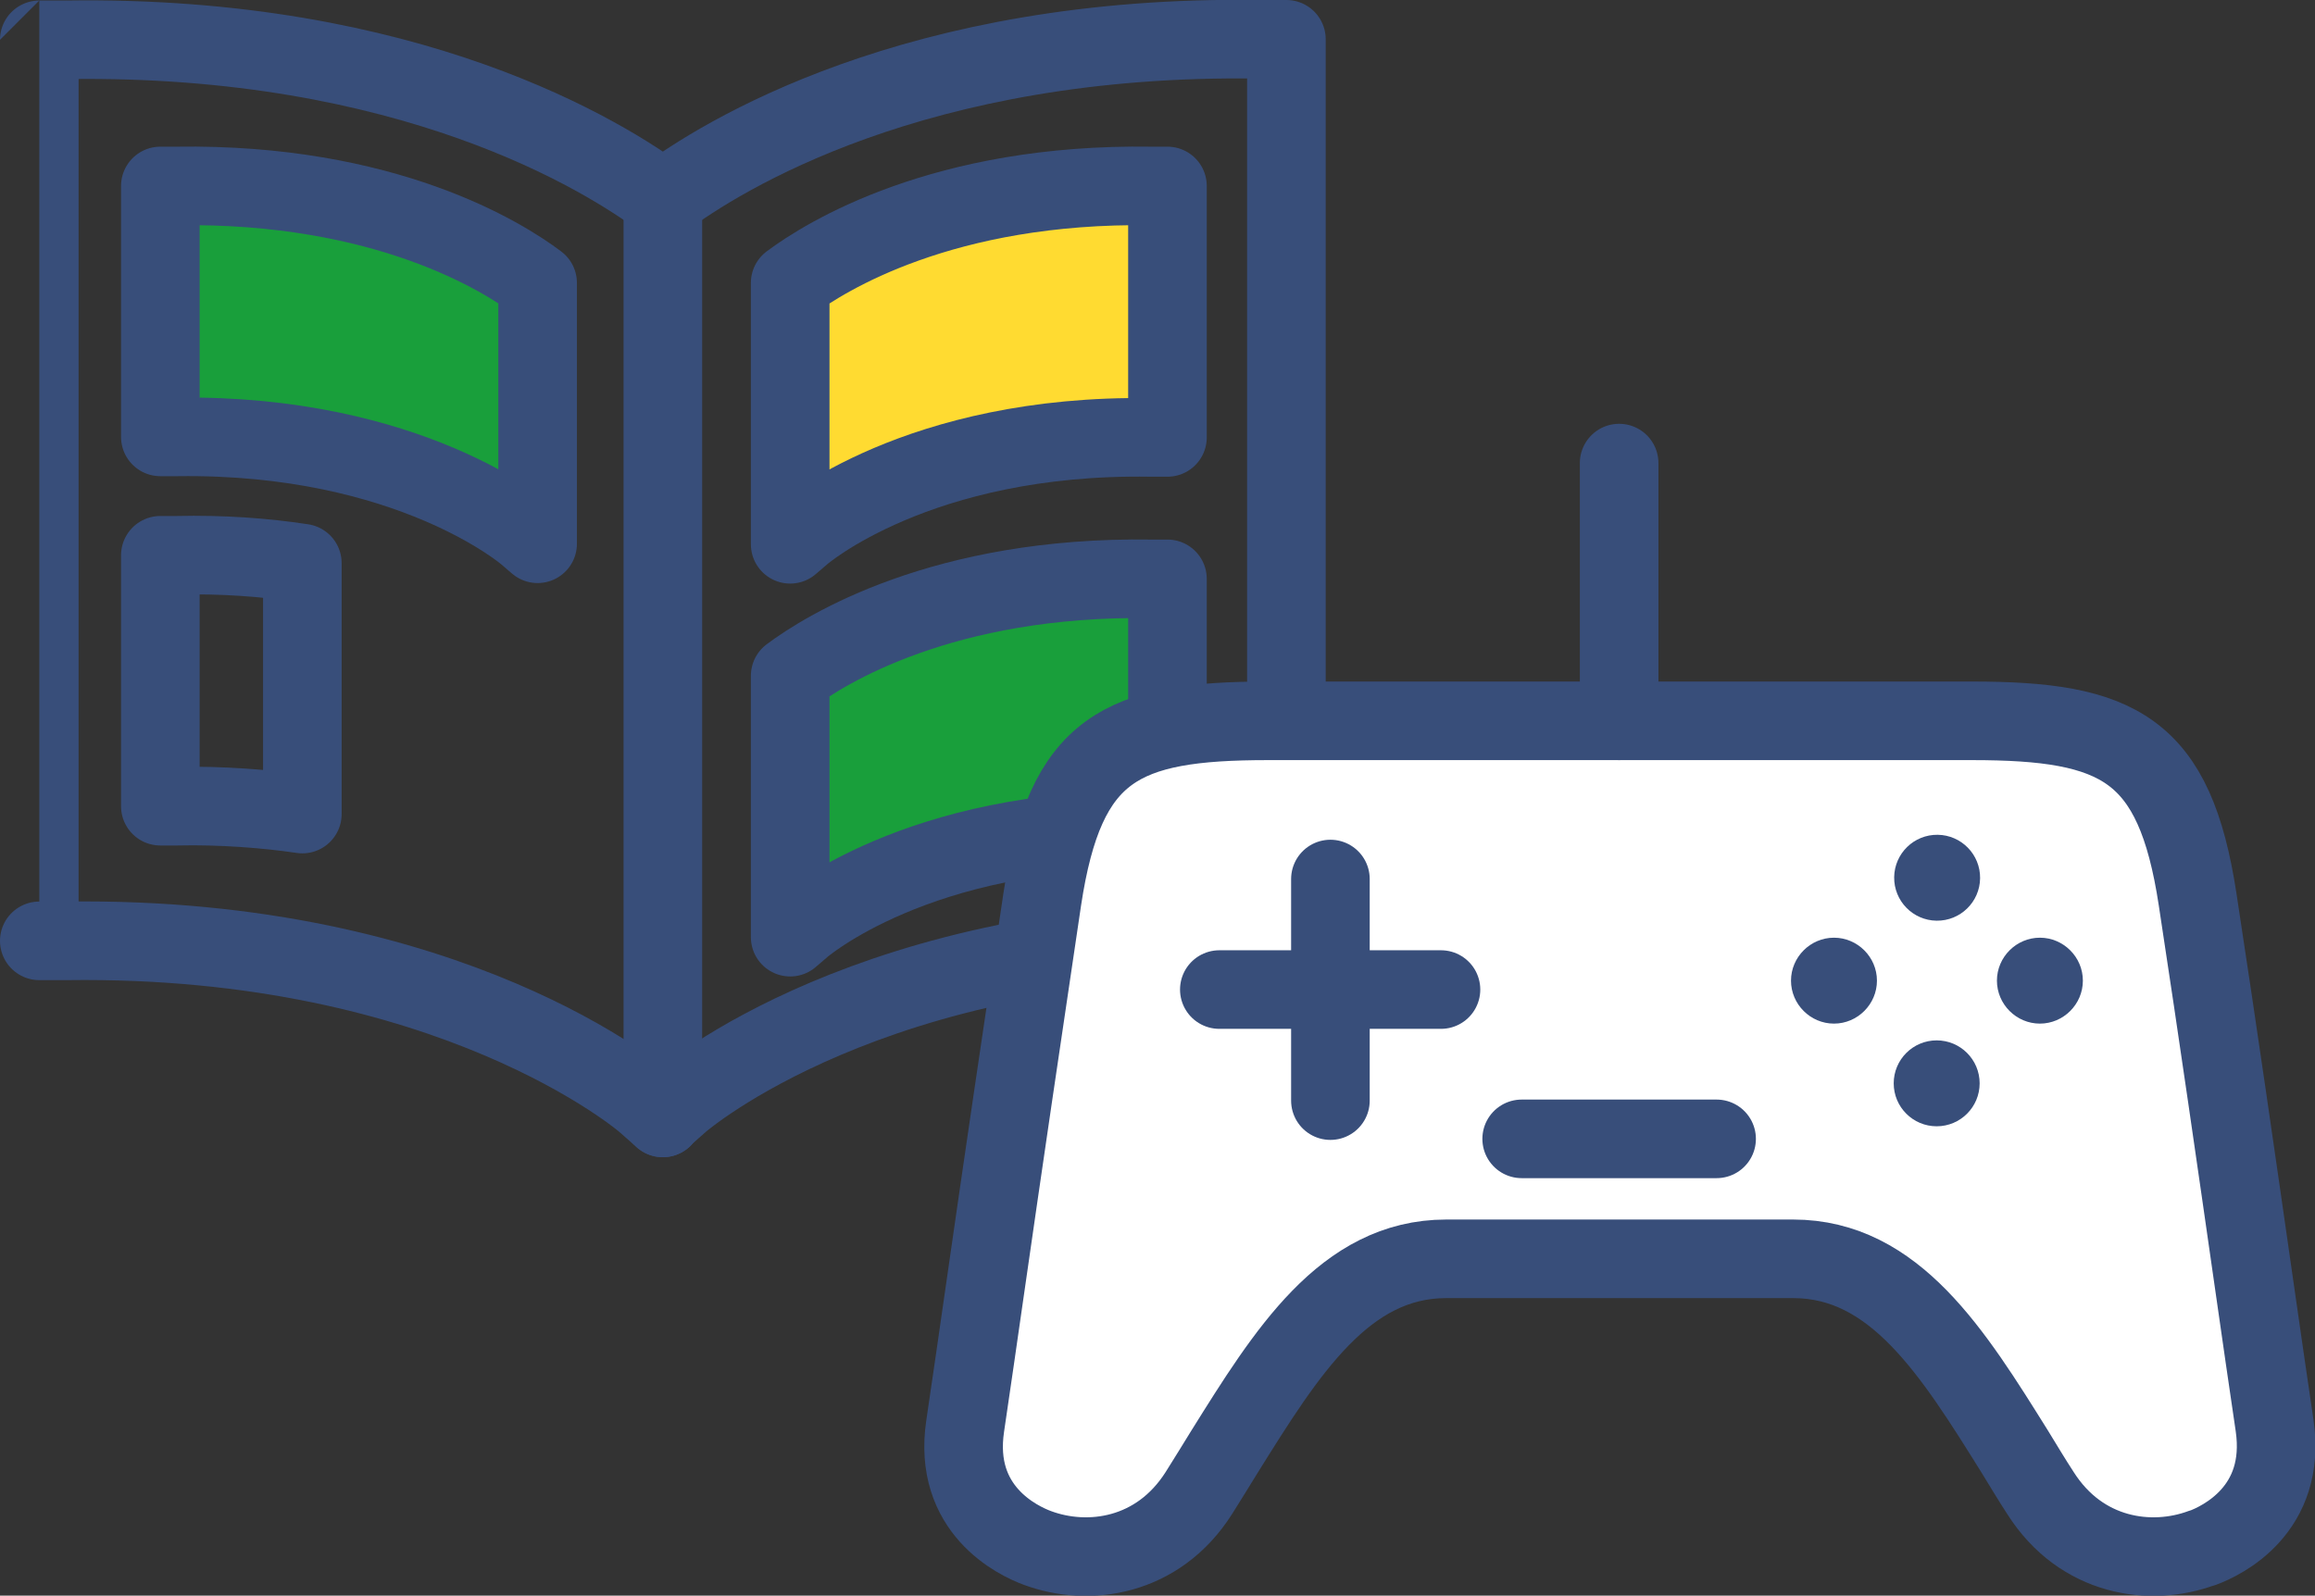 <?xml version="1.0" encoding="UTF-8"?><svg id="_レイヤー_2" xmlns="http://www.w3.org/2000/svg" viewBox="0 0 44.18 30.46"><rect x="0" y="0" width="44.18" height="30.46" fill="#333333" stroke="none"/><defs><style>.cls-1{fill:none;}.cls-1,.cls-2,.cls-3,.cls-4{stroke:#384e7a;stroke-linecap:round;stroke-linejoin:round;stroke-width:1.5px;}.cls-2{fill:#fff;}.cls-5{fill:#384e7a;stroke-width:0px;}.cls-3{fill:#ffdb31;}.cls-4{fill:#199f3b;}</style></defs><g id="_ヘッダーマウスオーバー"><path class="cls-1" d="M12.65,21.34l-.34-.3s-3.67-3.18-11.04-3.08h-.52S.75.76.75.76h.51c6.57-.1,10.29,2.23,11.39,3.05,1.1-.82,4.82-3.16,11.39-3.06h.51v17.21h-.52c-7.36-.11-11,3.04-11.04,3.07l-.34.3Z"/><path class="cls-4" d="M10.26,10.38l-.21-.18s-2.22-1.92-6.67-1.86h-.32s0-4.79,0-4.79h.31c3.98-.06,6.23,1.35,6.89,1.85v4.98Z"/><path class="cls-3" d="M15.08,5.4c.67-.5,2.92-1.91,6.89-1.85h.31v4.8h-.32c-4.45-.07-6.65,1.84-6.67,1.86l-.21.18v-4.98Z"/><path class="cls-4" d="M15.08,12.9c.67-.5,2.92-1.91,6.89-1.85h.31v4.8h-.32c-4.45-.07-6.65,1.84-6.67,1.86l-.21.18v-4.98Z"/><path class="cls-1" d="M5.77,15.54c-.67-.1-1.56-.17-2.39-.15h-.32s0-4.79,0-4.79h.31c.88-.02,1.68.04,2.4.15v4.79Z"/><line class="cls-1" x1="12.65" y1="3.82" x2="12.65" y2="21.34"/><path class="cls-2" d="M42.02,29.55c-.97.36-2.3.18-3.08-1.05-.17-.26-.33-.53-.49-.79-1.18-1.89-2.29-3.68-4.23-3.68h-6.62c-1.94,0-3.05,1.79-4.23,3.68-.16.26-.32.52-.49.79-.78,1.23-2.11,1.41-3.08,1.05-.38-.14-1.62-.73-1.38-2.33.13-.87.25-1.72.37-2.55.36-2.51.71-4.88,1.1-7.5.44-2.9,1.51-3.41,4.31-3.41h13.43c2.8,0,3.87.52,4.31,3.41.4,2.62.74,4.99,1.1,7.5.12.83.24,1.68.37,2.55.23,1.6-1,2.19-1.38,2.33Z"/><circle class="cls-5" cx="36.96" cy="16.75" r=".82" transform="translate(19.73 53.49) rotate(-89.24)"/><circle class="cls-5" cx="36.96" cy="20.68" r=".82"/><path class="cls-5" d="M38.93,17.9c-.45,0-.82.37-.82.82s.37.82.82.82.82-.37.82-.82-.37-.82-.82-.82Z"/><path class="cls-5" d="M35,17.9c-.45,0-.82.37-.82.82s.37.82.82.82.82-.37.82-.82-.37-.82-.82-.82Z"/><line class="cls-1" x1="29.04" y1="21.74" x2="32.76" y2="21.74"/><line class="cls-1" x1="23.27" y1="18.89" x2="27.5" y2="18.89"/><line class="cls-1" x1="25.39" y1="16.78" x2="25.39" y2="21.01"/><line class="cls-1" x1="30.9" y1="13.76" x2="30.9" y2="8.84"/></g></svg>